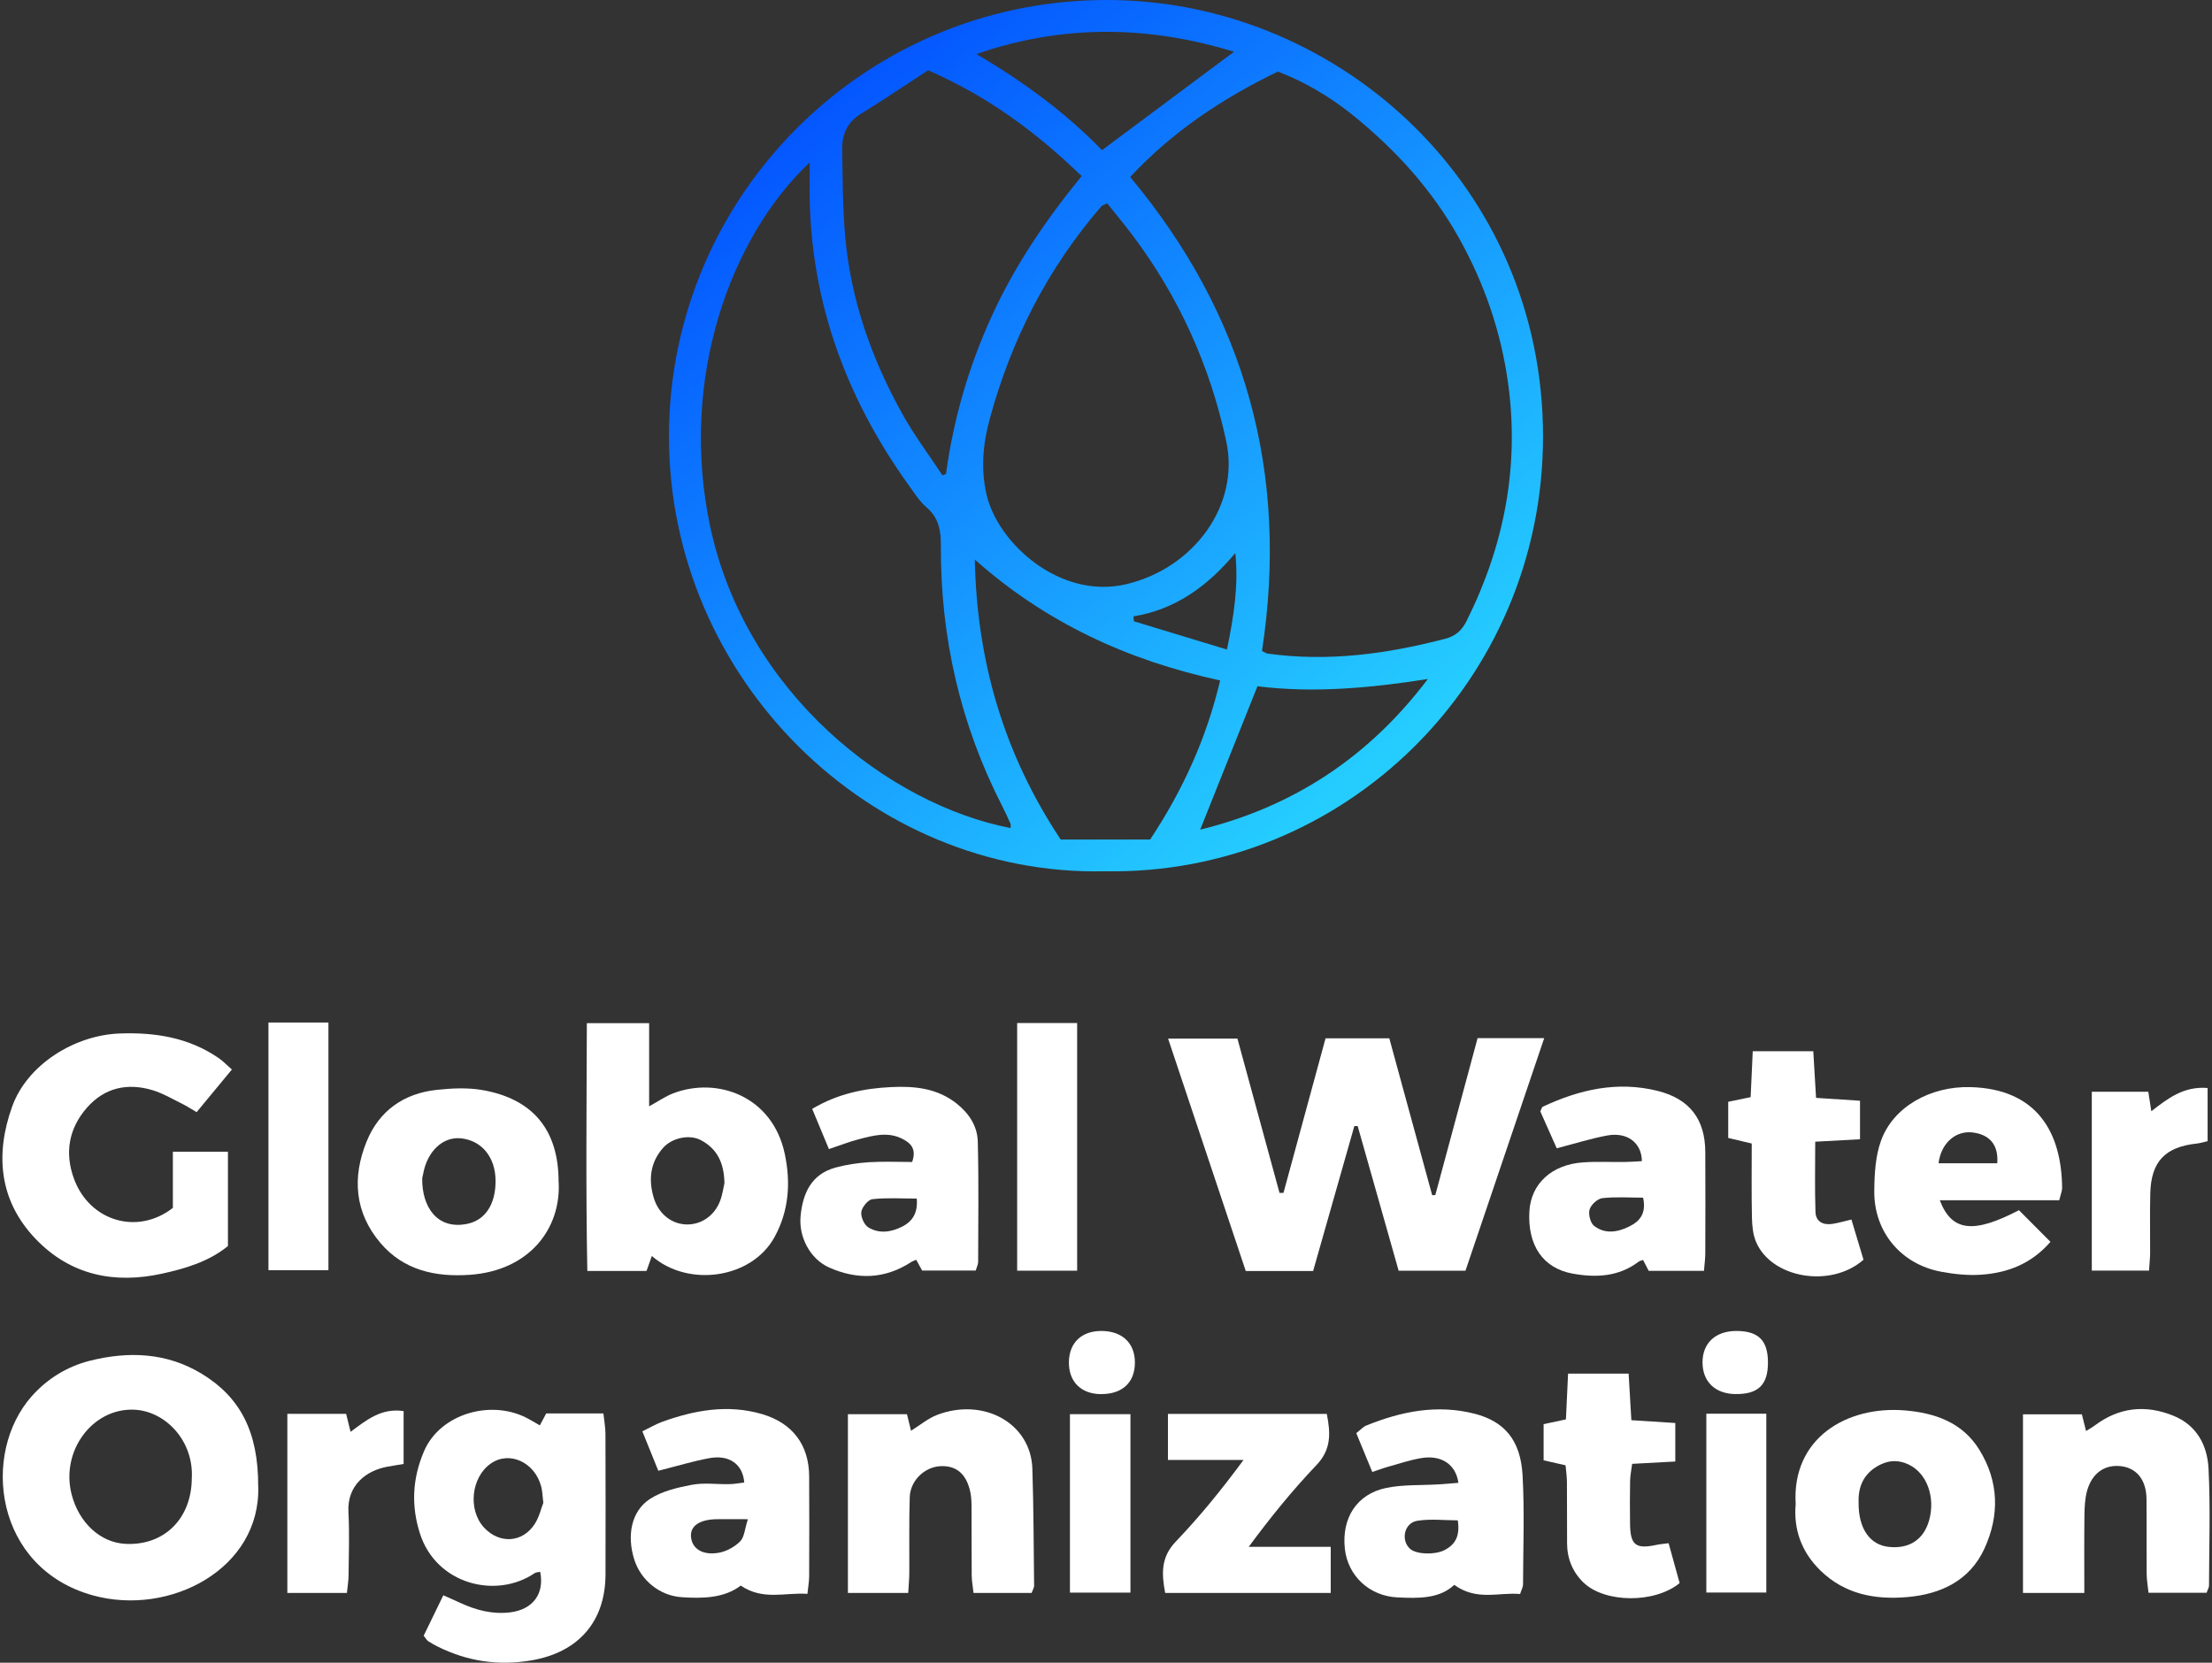 <svg width="133" height="100" viewBox="0 0 133 100" fill="none" xmlns="http://www.w3.org/2000/svg">
<rect x="0" y="0" width="133" height="100" fill="#333333" stroke="none"/>
<path d="M67.09 0.006C52.25 -0.298 40.229 11.636 40.223 26.237C40.219 40.847 52.33 52.717 66.421 52.4C80.849 52.66 92.761 40.949 92.777 26.281C92.79 11.226 80.632 0.281 67.09 0.006ZM74.199 3.113C71.539 5.098 68.963 7.018 66.261 9.031C64.092 6.791 61.515 4.899 58.708 3.251C63.864 1.468 68.995 1.516 74.199 3.113ZM67.737 35.131C63.733 36.087 59.979 32.663 59.313 29.725C58.961 28.16 59.108 26.662 59.512 25.184C60.805 20.434 62.994 16.139 66.226 12.401C66.265 12.356 66.338 12.343 66.572 12.228C67.09 12.881 67.615 13.508 68.108 14.165C70.896 17.877 72.758 22.015 73.731 26.544C74.554 30.378 71.795 34.161 67.737 35.131ZM74.275 33.261C74.474 35.195 74.192 37.025 73.773 39.064C71.789 38.462 69.98 37.915 68.172 37.364C68.166 37.265 68.159 37.169 68.156 37.07C70.72 36.648 72.64 35.217 74.275 33.261ZM51.77 6.839C53.149 5.994 54.49 5.082 55.802 4.227C59.416 5.802 62.29 7.94 65.036 10.59C62.904 13.198 61.029 15.95 59.633 19.007C58.244 22.038 57.332 25.203 56.878 28.509C56.807 28.535 56.737 28.56 56.667 28.586C55.866 27.373 54.986 26.205 54.279 24.937C52.407 21.586 51.143 18.015 50.813 14.168C50.666 12.452 50.669 10.727 50.637 9.005C50.621 8.1 50.925 7.351 51.77 6.839ZM60.763 49.801C53.431 48.38 44.844 41.685 42.706 31.69C40.805 22.796 43.932 14.241 48.681 9.773C48.681 10.238 48.688 10.574 48.681 10.91C48.579 17.707 50.736 23.766 54.679 29.239C54.996 29.68 55.297 30.157 55.7 30.503C56.439 31.13 56.577 31.895 56.571 32.807C56.542 38.328 57.742 43.57 60.267 48.496C60.443 48.838 60.6 49.187 60.757 49.536C60.782 49.587 60.763 49.661 60.763 49.801ZM63.775 50.49C60.347 45.324 58.734 39.749 58.612 33.652C62.837 37.409 67.75 39.707 73.363 40.923C72.541 44.396 71.139 47.487 69.155 50.49H63.775ZM72.163 49.898C73.315 47.017 74.423 44.239 75.607 41.272C78.958 41.695 82.392 41.381 85.851 40.837C82.363 45.458 77.853 48.499 72.163 49.898ZM86.917 38.411C83.4 39.33 79.847 39.816 76.209 39.307C76.122 39.294 76.042 39.227 75.879 39.15C77.508 28.518 74.928 19 67.954 10.644C70.508 7.898 73.517 5.914 76.836 4.304C78.516 4.95 80.017 5.853 81.384 6.96C83.934 9.028 86.104 11.415 87.721 14.309C89.254 17.055 90.252 19.96 90.678 23.055C91.366 28.077 90.434 32.833 88.178 37.352C87.897 37.915 87.519 38.251 86.917 38.411Z" fill="url(#paint0_linear_3615_108724)"/>
<path d="M78.956 76.44H74.903C73.37 71.853 71.827 67.24 70.234 62.465H74.403C75.236 65.516 76.084 68.629 76.933 71.743C77.011 71.743 77.093 71.743 77.171 71.743C78.013 68.651 78.852 65.563 79.701 62.446H83.534C84.404 65.632 85.258 68.758 86.113 71.884C86.176 71.881 86.239 71.878 86.301 71.871C87.147 68.739 87.989 65.607 88.843 62.434H92.849C91.253 67.149 89.691 71.758 88.114 76.424H84.096C83.276 73.524 82.456 70.624 81.633 67.724C81.567 67.724 81.498 67.724 81.432 67.724C80.615 70.599 79.798 73.474 78.953 76.443L78.956 76.44Z" fill="white"/>
<path d="M15.527 89.378C15.684 94.351 10.211 97.229 5.58 95.947C-0.339 94.307 -1.155 87.408 1.92 83.958C2.86 82.906 4.047 82.18 5.408 81.837C7.729 81.256 10.02 81.341 12.128 82.62C14.44 84.021 15.534 86.116 15.524 89.374L15.527 89.378ZM11.531 88.916C11.663 86.654 9.941 84.853 8.053 84.781C5.555 84.684 3.639 87.269 4.305 89.871C4.742 91.574 6.023 92.764 7.519 92.849C9.85 92.981 11.515 91.351 11.531 88.916Z" fill="white"/>
<path d="M32.461 85.721C32.59 85.482 32.7 85.271 32.841 85.007H36.281C36.328 85.447 36.401 85.837 36.404 86.227C36.413 89.045 36.416 91.866 36.407 94.684C36.401 97.534 34.77 99.375 31.964 99.856C29.969 100.198 28.1 99.918 26.306 99.023C26.111 98.925 25.92 98.816 25.737 98.696C25.665 98.649 25.618 98.555 25.474 98.376C25.841 97.622 26.227 96.824 26.655 95.944C27.057 96.123 27.365 96.255 27.666 96.396C28.622 96.839 29.611 97.1 30.673 96.971C32.03 96.805 32.747 95.862 32.48 94.533C32.367 94.558 32.235 94.552 32.147 94.612C29.837 96.186 26.224 95.294 25.247 92.221C24.716 90.55 24.792 88.925 25.495 87.279C26.485 84.973 29.649 84.109 31.839 85.369C32.027 85.476 32.213 85.582 32.455 85.721H32.461ZM32.668 90.38C32.612 89.915 32.608 89.66 32.546 89.422C32.162 87.936 30.626 87.235 29.504 88.024C28.329 88.85 28.122 90.801 29.099 91.866C30.017 92.865 31.408 92.796 32.147 91.662C32.426 91.231 32.542 90.7 32.668 90.383V90.38Z" fill="white"/>
<path d="M39.194 75.538C39.074 75.871 38.983 76.126 38.873 76.437H35.314C35.219 71.476 35.27 66.559 35.285 61.535H39.03V66.537C39.618 66.213 40.023 65.927 40.475 65.755C43.156 64.734 46.458 65.946 47.186 69.399C47.551 71.121 47.438 72.833 46.561 74.416C45.169 76.927 41.352 77.433 39.191 75.535L39.194 75.538ZM43.558 71.136C43.532 69.867 43.068 69.053 42.125 68.563C41.45 68.211 40.403 68.428 39.866 69.038C39.096 69.911 38.98 70.942 39.307 72.035C39.58 72.959 40.315 73.578 41.189 73.637C42.103 73.697 42.951 73.15 43.3 72.217C43.451 71.812 43.507 71.372 43.561 71.14L43.558 71.136Z" fill="white"/>
<path d="M13.944 64.32C13.212 65.202 12.543 66.016 11.823 66.886C11.497 66.698 11.242 66.528 10.969 66.393C10.381 66.104 9.806 65.758 9.187 65.57C7.679 65.111 6.297 65.407 5.238 66.607C4.132 67.86 3.871 69.343 4.456 70.914C5.389 73.431 8.251 74.314 10.394 72.645V69.268H13.705V74.939C12.559 75.872 11.176 76.283 9.772 76.594C6.881 77.235 4.242 76.698 2.153 74.521C-0.056 72.221 -0.301 69.431 0.73 66.553C1.635 64.027 4.484 62.249 7.214 62.155C9.341 62.079 11.343 62.403 13.13 63.622C13.404 63.807 13.636 64.056 13.944 64.323V64.32Z" fill="white"/>
<path d="M125.323 95.803H121.635V85.061H125.176C125.257 85.391 125.333 85.686 125.427 86.063C125.619 85.944 125.794 85.85 125.952 85.73C127.409 84.64 128.983 84.467 130.658 85.136C132.087 85.708 132.719 86.927 132.791 88.319C132.911 90.663 132.826 93.016 132.82 95.363C132.82 95.479 132.744 95.592 132.672 95.793H129.184C129.14 95.379 129.074 95.017 129.071 94.656C129.059 93.151 129.078 91.649 129.062 90.144C129.049 89.023 128.49 88.31 127.566 88.184C126.577 88.049 125.785 88.58 125.487 89.667C125.358 90.141 125.336 90.653 125.33 91.15C125.311 92.648 125.323 94.147 125.323 95.8V95.803Z" fill="white"/>
<path d="M54.608 95.804H50.982V85.053H54.533C54.621 85.414 54.693 85.709 54.778 86.049C55.321 85.712 55.805 85.298 56.364 85.087C59.154 84.038 61.988 85.596 62.073 88.336C62.148 90.683 62.151 93.03 62.177 95.376C62.177 95.49 62.098 95.606 62.026 95.804H58.535C58.494 95.414 58.428 95.084 58.425 94.754C58.413 93.407 58.425 92.059 58.416 90.711C58.416 90.4 58.41 90.079 58.35 89.775C58.124 88.641 57.492 88.11 56.496 88.182C55.566 88.251 54.731 89.058 54.699 90.045C54.652 91.547 54.683 93.055 54.674 94.56C54.674 94.93 54.636 95.298 54.608 95.81V95.804Z" fill="white"/>
<path d="M33.59 71.084C33.743 73.89 31.827 76.425 28.239 76.67C26.188 76.812 24.274 76.403 22.873 74.754C21.321 72.925 21.17 70.817 22.037 68.668C22.788 66.808 24.274 65.756 26.272 65.545C27.162 65.451 28.091 65.404 28.968 65.552C32.053 66.076 33.59 67.968 33.586 71.081L33.59 71.084ZM29.797 71.031C29.797 69.604 28.974 68.593 27.714 68.461C26.627 68.348 25.678 69.246 25.44 70.619C25.424 70.71 25.386 70.801 25.386 70.896C25.371 72.558 26.263 73.972 28.082 73.607C29.178 73.387 29.797 72.429 29.797 71.034V71.031Z" fill="white"/>
<path d="M82.511 88.528C82.162 87.68 81.857 86.944 81.549 86.193C81.81 85.989 81.958 85.81 82.15 85.735C84.251 84.883 86.403 84.447 88.666 85.025C90.447 85.483 91.427 86.602 91.547 88.723C91.669 90.909 91.581 93.105 91.575 95.298C91.575 95.443 91.487 95.587 91.399 95.867C90.13 95.748 88.801 96.304 87.44 95.317C86.545 96.159 85.285 96.131 84.025 96.071C82.341 95.993 81.04 94.777 80.861 93.146C80.66 91.308 81.572 89.857 83.34 89.489C84.368 89.275 85.455 89.338 86.513 89.272C86.903 89.247 87.293 89.213 87.689 89.181C87.535 88.066 86.658 87.491 85.458 87.692C84.782 87.805 84.126 88.028 83.46 88.214C83.196 88.286 82.935 88.386 82.508 88.528H82.511ZM87.654 91.437C86.853 91.437 86.011 91.333 85.207 91.465C84.418 91.597 84.211 92.653 84.795 93.159C85.178 93.489 86.278 93.523 86.856 93.225C87.531 92.876 87.789 92.348 87.651 91.437H87.654Z" fill="white"/>
<path d="M107.968 90.458C107.726 86.499 111.034 84.536 114.534 84.825C116.341 84.976 117.999 85.544 119.017 87.2C120.192 89.11 120.23 91.143 119.319 93.132C118.436 95.058 116.705 95.874 114.691 96.05C112.759 96.22 110.937 95.893 109.463 94.461C108.304 93.333 107.833 91.963 107.968 90.458ZM111.75 90.398C111.747 91.947 112.439 92.918 113.573 93.034C114.801 93.163 115.668 92.591 115.992 91.435C116.381 90.04 115.854 88.604 114.773 88.086C114.195 87.809 113.632 87.8 113.057 88.086C112.055 88.579 111.706 89.421 111.754 90.398H111.75Z" fill="white"/>
<path d="M39.585 88.462C39.271 87.683 38.969 86.941 38.623 86.083C39.069 85.867 39.437 85.647 39.83 85.505C41.781 84.805 43.767 84.447 45.818 85.046C47.647 85.584 48.639 86.888 48.652 88.782C48.664 90.787 48.658 92.794 48.652 94.799C48.652 95.1 48.595 95.405 48.548 95.857C47.204 95.763 45.887 96.272 44.536 95.361C43.559 96.109 42.28 96.146 40.983 96.058C39.673 95.971 38.532 95.047 38.136 93.793C37.678 92.348 37.957 90.878 39.082 90.149C39.808 89.677 40.741 89.461 41.611 89.297C42.337 89.162 43.113 89.275 43.864 89.26C44.162 89.253 44.458 89.194 44.75 89.162C44.665 88.056 43.845 87.478 42.657 87.695C41.68 87.874 40.722 88.169 39.582 88.455L39.585 88.462ZM44.967 91.368C44.159 91.368 43.606 91.358 43.06 91.368C42.064 91.393 41.514 91.77 41.545 92.389C41.586 93.13 42.233 93.567 43.239 93.382C43.694 93.297 44.181 93.027 44.508 92.697C44.756 92.445 44.775 91.968 44.97 91.362L44.967 91.368Z" fill="white"/>
<path d="M58.665 76.413H55.445C55.347 76.234 55.231 76.023 55.09 75.766C54.989 75.81 54.876 75.844 54.779 75.907C53.198 76.934 51.533 76.978 49.855 76.231C48.718 75.725 48.014 74.405 48.137 73.133C48.269 71.769 48.778 70.619 50.236 70.22C50.892 70.041 51.58 69.941 52.259 69.897C53.123 69.843 53.993 69.884 54.844 69.884C55.115 69.102 54.775 68.756 54.257 68.492C53.365 68.04 52.476 68.298 51.599 68.527C51.059 68.668 50.534 68.876 49.84 69.108C49.504 68.301 49.18 67.519 48.834 66.689C50.374 65.775 51.951 65.457 53.585 65.379C54.98 65.31 56.334 65.442 57.502 66.356C58.266 66.956 58.766 67.726 58.791 68.659C58.853 71.069 58.816 73.478 58.813 75.891C58.813 76.039 58.734 76.183 58.668 76.41L58.665 76.413ZM55.121 72.084C54.213 72.084 53.324 72.024 52.457 72.121C52.196 72.149 51.828 72.596 51.788 72.888C51.747 73.183 51.96 73.667 52.215 73.821C52.865 74.214 53.591 74.107 54.26 73.764C54.898 73.434 55.193 72.907 55.121 72.084Z" fill="white"/>
<path d="M102.451 76.43H99.13C99.017 76.211 98.907 76 98.791 75.774C98.684 75.815 98.59 75.834 98.521 75.884C97.324 76.792 95.948 76.848 94.568 76.6C92.762 76.277 91.838 74.879 91.957 72.843C92.055 71.196 93.293 70.04 95.178 69.908C96.02 69.849 96.868 69.896 97.716 69.883C98.053 69.88 98.389 69.852 98.722 69.833C98.706 68.724 97.839 68.07 96.639 68.29C95.662 68.469 94.71 68.774 93.601 69.06C93.277 68.331 92.928 67.549 92.614 66.842C92.696 66.672 92.712 66.584 92.752 66.565C94.958 65.528 97.248 65.001 99.674 65.61C101.59 66.091 102.52 67.307 102.533 69.27C102.545 71.306 102.539 73.342 102.533 75.378C102.533 75.683 102.489 75.987 102.454 76.43H102.451ZM98.794 72.029C97.939 72.029 97.129 71.969 96.34 72.06C96.051 72.095 95.662 72.453 95.577 72.739C95.492 73.028 95.621 73.549 95.847 73.725C96.501 74.234 97.258 74.115 97.968 73.76C98.606 73.443 98.998 72.971 98.794 72.029Z" fill="white"/>
<path d="M123.812 72.186H116.633C117.35 74.071 118.657 74.213 121.393 72.783C121.987 73.38 122.609 74.005 123.288 74.687C122.144 76.004 120.718 76.553 119.122 76.663C118.321 76.717 117.491 76.632 116.699 76.481C114.293 76.025 112.669 74.081 112.694 71.63C112.703 70.612 112.76 69.535 113.102 68.595C113.84 66.566 116.065 65.318 118.475 65.381C122.493 65.488 123.96 68.118 123.988 71.451C123.988 71.627 123.907 71.806 123.816 72.186H123.812ZM116.558 69.962H120.089C120.171 68.859 119.637 68.234 118.603 68.108C117.595 67.986 116.709 68.74 116.558 69.962Z" fill="white"/>
<path d="M80.012 93.031V95.802H70.058C69.838 94.633 69.798 93.653 70.693 92.717C72.135 91.209 73.455 89.588 74.768 87.806H70.225V85.035H79.776C80.008 86.198 80.049 87.178 79.154 88.114C77.715 89.622 76.398 91.246 75.082 93.028H80.015L80.012 93.031Z" fill="white"/>
<path d="M94.135 88.127C93.673 88.023 93.287 87.936 92.812 87.826V85.651C93.23 85.563 93.617 85.479 94.154 85.365C94.195 84.505 94.236 83.615 94.283 82.613H97.924C97.978 83.546 98.031 84.436 98.088 85.413C98.986 85.469 99.812 85.523 100.73 85.582V87.898C99.878 87.945 99.052 87.989 98.135 88.039C98.088 88.416 98.018 88.743 98.012 89.073C97.996 89.918 98 90.766 98.009 91.611C98.018 92.925 98.339 93.182 99.599 92.912C99.806 92.868 100.02 92.852 100.328 92.811C100.56 93.647 100.78 94.451 100.991 95.209C99.489 96.443 96.498 96.412 95.216 95.183C94.559 94.552 94.226 93.742 94.223 92.818C94.217 91.596 94.223 90.374 94.214 89.148C94.214 88.812 94.163 88.479 94.132 88.124L94.135 88.127Z" fill="white"/>
<path d="M109.143 68.661C109.143 70.157 109.112 71.526 109.159 72.896C109.178 73.468 109.614 73.691 110.164 73.609C110.5 73.559 110.83 73.462 111.32 73.346C111.572 74.188 111.817 75.001 112.046 75.761C110.076 77.499 106.504 76.867 105.587 74.693C105.398 74.247 105.348 73.722 105.338 73.232C105.307 71.765 105.326 70.295 105.326 68.774C104.82 68.655 104.409 68.554 103.912 68.438V66.264C104.339 66.176 104.729 66.094 105.26 65.984C105.301 65.114 105.342 64.225 105.386 63.223H109.027C109.083 64.162 109.134 65.051 109.193 66.028C110.095 66.088 110.918 66.141 111.836 66.201V68.517C110.978 68.564 110.155 68.608 109.14 68.664L109.143 68.661Z" fill="white"/>
<path d="M64.765 76.422H61.158V61.527H64.765V76.422Z" fill="white"/>
<path d="M16.141 61.496H19.747V76.391H16.141V61.496Z" fill="white"/>
<path d="M17.28 85.032H20.812C20.906 85.406 20.978 85.705 21.079 86.113C22.021 85.416 22.92 84.662 24.268 84.866V88.046C23.91 88.105 23.58 88.156 23.25 88.218C22.084 88.441 20.853 89.271 20.95 90.958C21.019 92.208 20.969 93.465 20.959 94.719C20.959 95.052 20.9 95.385 20.859 95.803H17.277V85.032H17.28Z" fill="white"/>
<path d="M129.214 76.418H125.773V65.661H129.17C129.236 66.088 129.289 66.424 129.352 66.832C130.338 66.066 131.297 65.315 132.736 65.434V68.633C132.487 68.689 132.283 68.755 132.073 68.777C130.181 68.978 129.336 69.864 129.289 71.771C129.258 72.962 129.286 74.153 129.28 75.341C129.28 75.648 129.242 75.956 129.214 76.418Z" fill="white"/>
<path d="M64.332 95.783V85.051H67.97V95.783H64.332Z" fill="white"/>
<path d="M102.596 85.023H106.202V95.778H102.596V85.023Z" fill="white"/>
<path d="M104.419 80.047C105.732 80.053 106.298 80.619 106.301 81.932C106.304 83.286 105.723 83.855 104.35 83.842C103.137 83.83 102.377 83.107 102.367 81.957C102.358 80.776 103.146 80.041 104.419 80.047Z" fill="white"/>
<path d="M66.186 83.846C64.989 83.833 64.251 83.088 64.27 81.907C64.289 80.738 65.052 80.028 66.265 80.047C67.493 80.066 68.238 80.786 68.238 81.948C68.238 83.151 67.471 83.858 66.186 83.843V83.846Z" fill="white"/>
<defs>
<linearGradient id="paint0_linear_3615_108724" x1="46.137" y1="5.282" x2="80.719" y2="47.493" gradientUnits="userSpaceOnUse">
<stop stop-color="#0250FF"/>
<stop offset="1" stop-color="#25CDFF"/>
</linearGradient>
</defs>
</svg>
